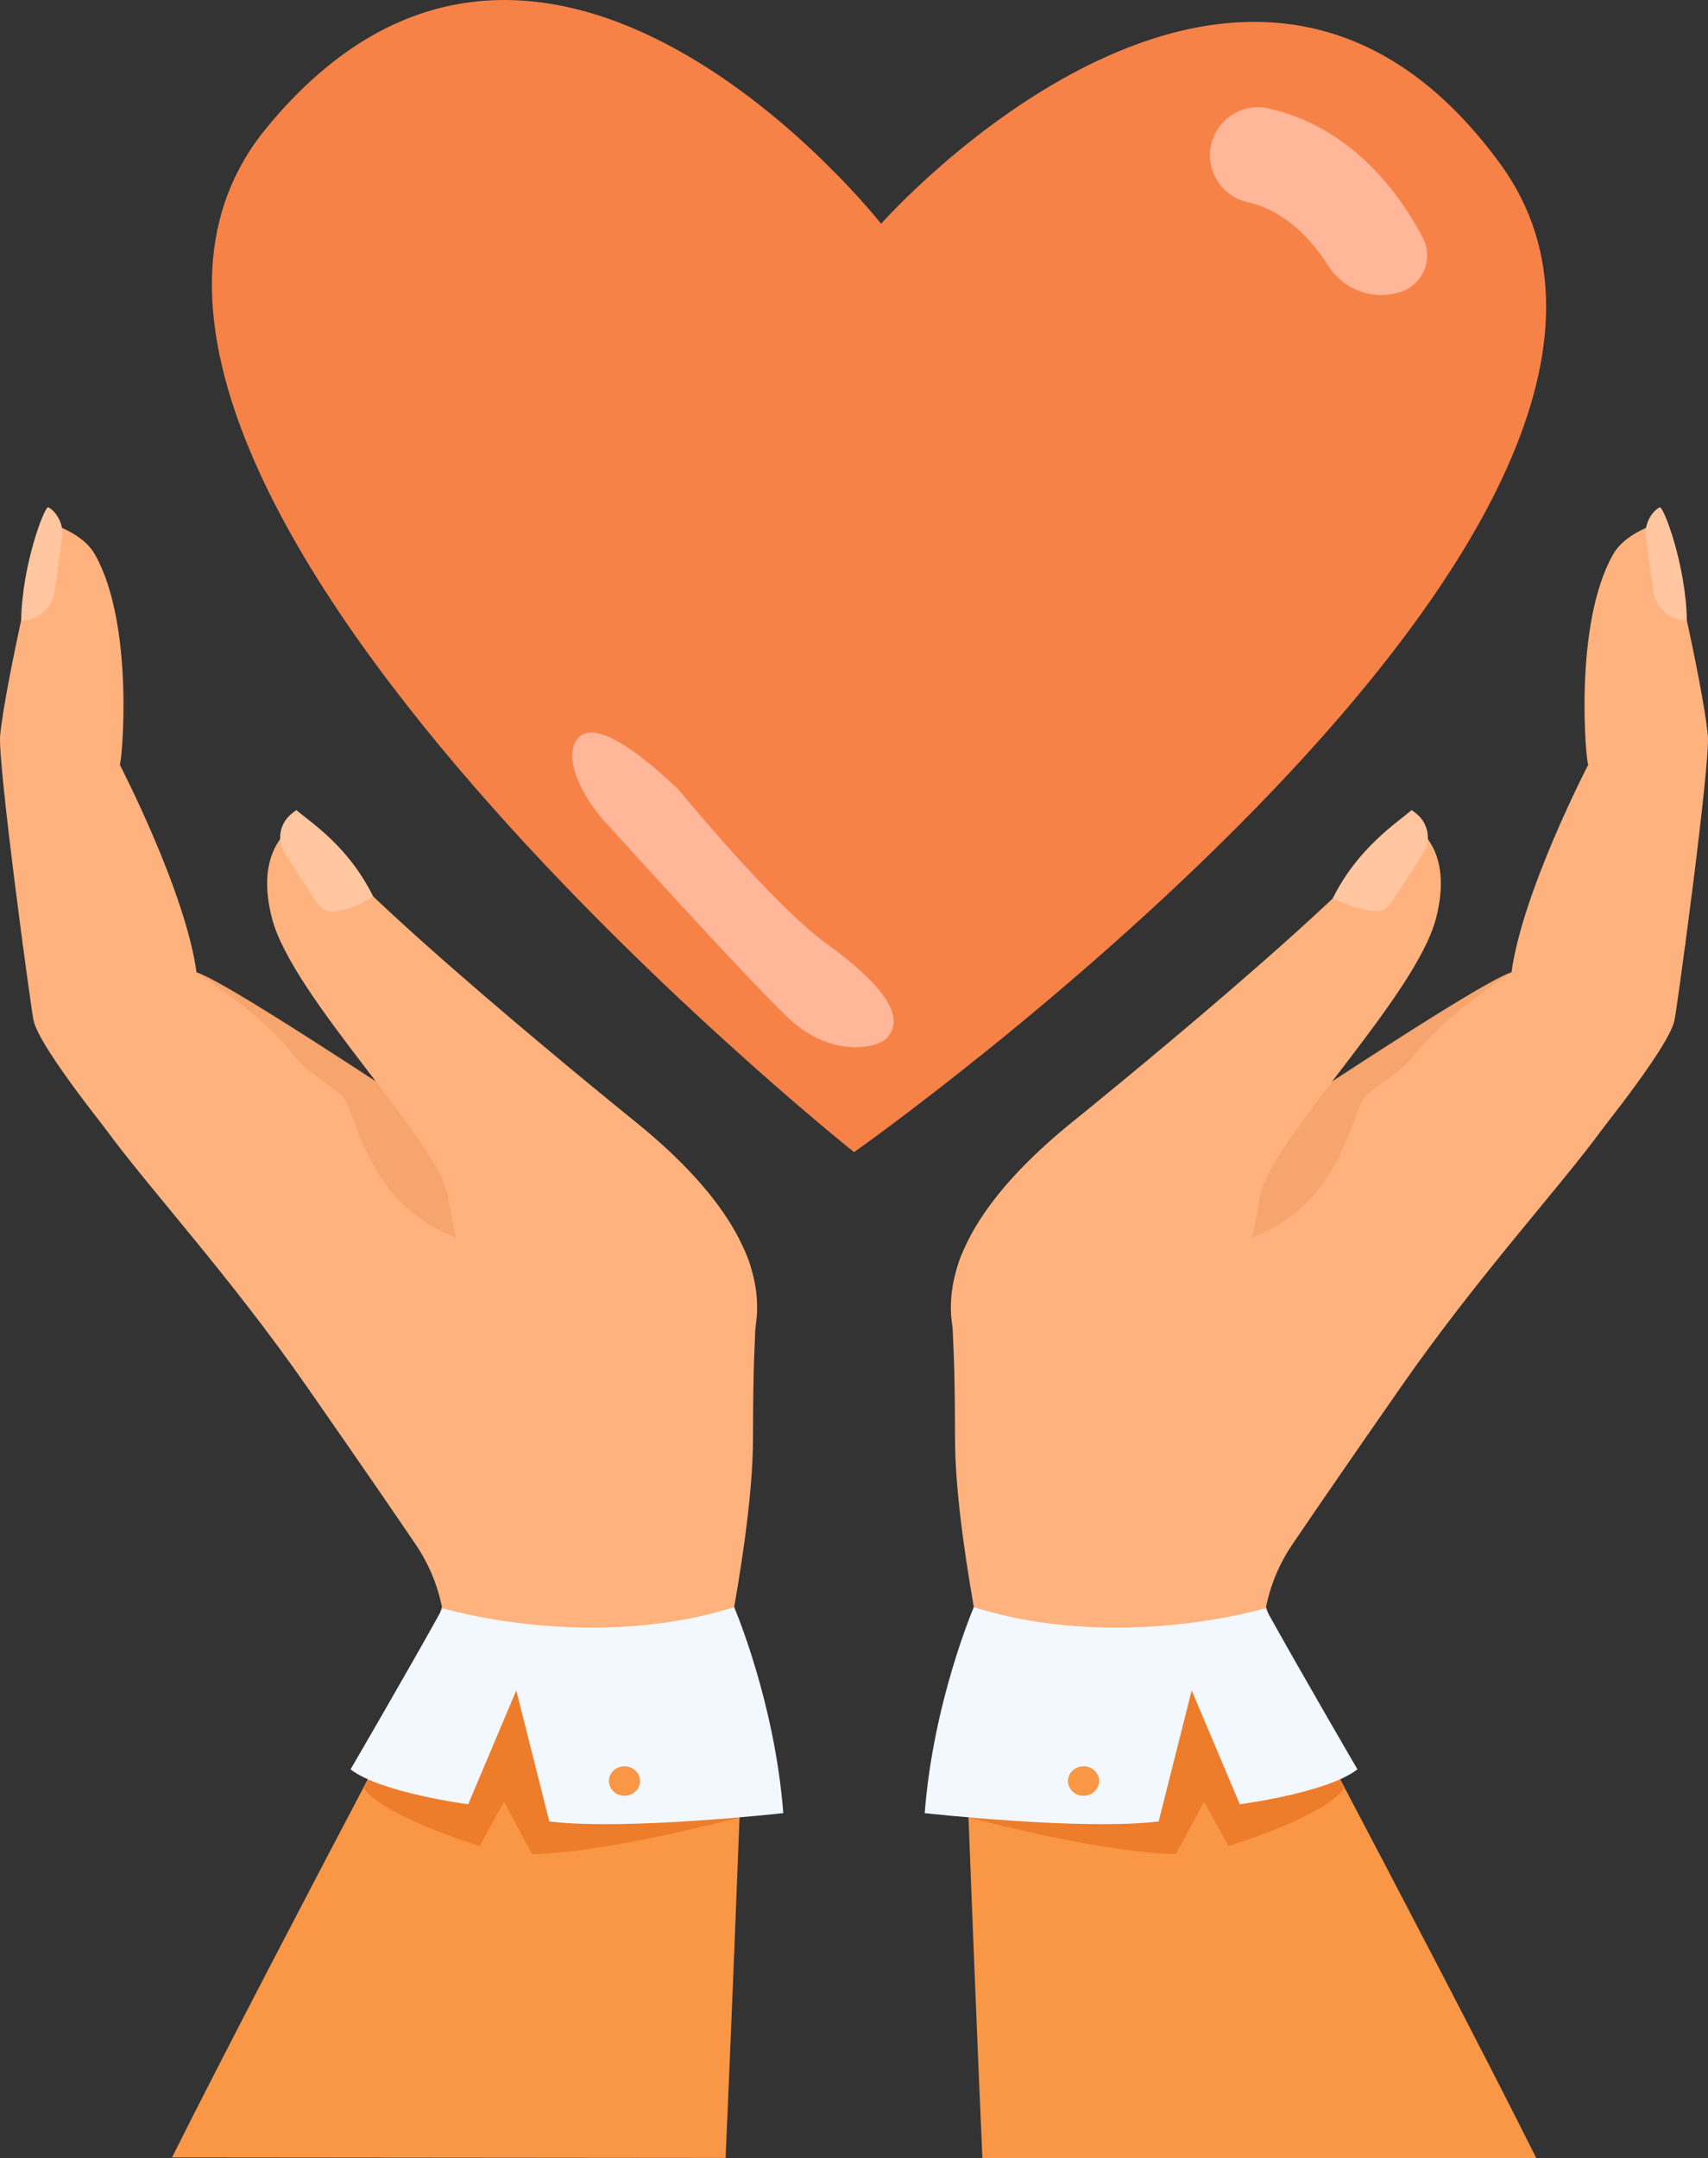 <svg width="224" height="283" viewBox="0 0 224 283" fill="none" xmlns="http://www.w3.org/2000/svg">
<rect x="0" y="0" width="224" height="283" fill="#333333" stroke="none"/>
<g clip-path="url(#clip0_427_2)">
<path d="M196.776 21.519C163.201 -24.602 115.556 29.343 115.556 29.343C115.556 29.343 71.132 -27.286 34.928 16.799C-1.275 60.883 112.01 151.07 112.01 151.07C112.01 151.07 230.351 67.638 196.776 21.517V21.519Z" fill="#F78248"/>
<path d="M183.656 38.288C180.107 39.43 176.229 38.04 174.231 34.891C172.091 31.517 168.626 27.644 163.587 26.498C160.199 25.727 158.075 22.352 158.845 18.961C159.616 15.57 162.986 13.444 166.376 14.216C177.295 16.699 183.543 25.361 186.592 31.161C188.049 33.932 186.638 37.343 183.656 38.288Z" fill="#FFB699"/>
<path d="M103.257 133.36C96.98 127.299 79.983 108.441 79.983 108.441C77.237 105.78 73.258 99.424 75.917 96.674C78.576 93.924 86.276 100.913 89.022 103.574C89.022 103.574 101.339 118.612 108.248 123.616C115.839 129.115 118.925 133.399 116.266 136.147C114.909 137.551 108.773 138.684 103.257 133.36V133.36Z" fill="#FFB699"/>
<path d="M2.981 123.802C4.019 128.384 6.051 137.238 13.776 147.922C19.346 155.627 29.939 167.02 40.309 181.91C47.785 192.648 52.124 198.983 54.508 202.501C56.205 205.003 57.376 207.788 57.961 210.707L40.021 264.641L82.668 268.375C82.668 268.375 98.736 212.196 98.751 188.634C98.751 188.626 98.751 188.618 98.753 188.614C98.751 185.882 98.777 182.971 98.846 179.859C99.149 165.44 103.335 154.08 61.688 153.683C61.514 153.683 61.355 153.559 61.167 153.493C59.543 152.864 57.064 151.731 53.409 148.783C52.794 148.288 52.147 147.745 51.469 147.147C47.403 143.551 43.546 140.718 39.918 138.479C20.983 126.761 2.035 119.638 2.977 123.802H2.981Z" fill="#FFB27D"/>
<path d="M0.019 96.454C0.643 89.678 5.684 68.364 5.684 68.364C5.684 68.364 10.617 69.499 12.425 72.66C17.714 81.914 15.985 100.155 15.706 100.263C15.698 100.263 24.309 116.828 25.77 127.481C25.77 127.489 25.77 127.481 25.77 127.481C25.77 127.481 48.606 139.883 53.415 148.783C53.707 149.324 53.94 149.858 54.11 150.371C54.763 152.37 55.039 155.108 55.002 158.149C54.841 168.931 50.585 183.512 44.224 182.39C42.653 182.108 5.913 141 4.392 133.76C4.035 132.054 -0.314 100.071 0.019 96.454Z" fill="#FFB27D"/>
<path d="M59.359 142.578C59.359 142.578 60.446 153.038 49.624 143.864L48.75 155.886L63.822 163.919L68.938 155.098L59.359 142.58V142.578Z" fill="#FFB27D"/>
<path d="M6.748 78.895C6.954 78.5 7.095 78.064 7.163 77.603C7.163 77.603 7.739 73.473 8.151 70.444C8.423 68.447 7.085 66.83 6.324 66.528C5.843 66.338 2.888 74.081 2.773 81.372C4.506 81.401 6.002 80.328 6.748 78.895Z" fill="#FFC69F"/>
<path d="M25.768 127.483C30.697 129.1 60.727 149.537 62.351 150.168C66.105 154.914 66.739 161.944 64.905 162.726C62.428 163.788 56.913 161.659 53.234 158.276C48.3 153.747 46.87 147.78 45.397 144.457C44.732 142.962 40.362 140.789 38.707 138.603C34.356 132.861 26.332 127.927 25.768 127.483V127.483Z" fill="#F6A56E"/>
<path d="M83.23 147.007C83.23 147.007 44.135 115.503 39.815 107.502C39.815 107.502 32.935 109.992 35.681 120.444C38.426 130.897 57.651 149.662 58.8 157.064C63.113 184.875 78.898 193.434 78.898 193.434C78.898 193.434 121.746 178.12 83.233 147.007H83.23Z" fill="#FFB27D"/>
<path d="M42.329 119.144C41.97 118.861 41.651 118.517 41.391 118.122C41.391 118.122 39.077 114.574 37.387 111.967C36.273 110.248 36.627 108.015 38.234 106.7C38.629 106.378 38.864 106.216 38.864 106.216C40.763 107.856 45.664 110.914 48.93 117.529C47.13 118.821 43.633 120.165 42.331 119.142L42.329 119.144Z" fill="#FFC69F"/>
<path d="M97.517 224.198C97.517 224.198 97.329 229.398 97.013 237.636C97.005 237.851 96.996 238.07 96.988 238.291C96.556 249.558 95.899 266.185 95.158 282.946C70.382 282.932 45.874 282.911 22.559 282.882C29.439 269.126 41.141 246.775 48.24 233.294C51.608 226.892 53.936 222.488 54.219 221.958C54.238 221.923 54.248 221.904 54.248 221.904C54.643 221.334 55.081 220.815 55.56 220.349C56.217 219.702 56.946 219.15 57.744 218.687C64.303 214.831 75.198 216.665 83.927 219.212C87.949 220.385 91.509 221.708 93.976 222.694C95.653 223.368 96.827 223.885 97.292 224.096C97.441 224.162 97.517 224.2 97.517 224.2V224.198Z" fill="#F99746"/>
<path d="M97.001 238.289C97.001 238.289 79.747 242.954 69.778 243.105L66.099 236.248L62.88 242.046C62.88 242.046 50.285 238.219 47.719 234.474L56.496 218.66L97.385 219.479L97.001 238.287V238.289Z" fill="#ED7D2B"/>
<path d="M96.284 210.734C96.284 210.734 101.6 223.091 102.726 237.739C102.726 237.739 81.939 240.049 72.043 238.827L67.71 221.642L61.403 236.575C61.403 236.575 49.953 235.088 45.974 231.997C45.974 231.997 53.384 219.293 58.052 210.875C58.052 210.875 77.315 216.685 96.284 210.734V210.734Z" fill="#F3F8FF"/>
<path d="M83.714 234.416C84.228 233.467 83.832 232.301 82.83 231.811C81.826 231.321 80.596 231.693 80.082 232.642C79.567 233.591 79.964 234.757 80.966 235.247C81.97 235.737 83.199 235.365 83.714 234.416Z" fill="#F99746"/>
<path d="M221.019 123.802C219.982 128.384 217.949 137.238 210.224 147.922C204.654 155.627 194.061 167.02 183.692 181.91C176.215 192.648 171.876 198.983 169.492 202.501C167.795 205.003 166.624 207.788 166.039 210.707L183.979 264.641L141.332 268.375C141.332 268.375 125.264 212.196 125.25 188.634C125.25 188.626 125.25 188.618 125.247 188.614C125.25 185.882 125.223 182.971 125.154 179.859C124.851 165.44 120.665 154.08 162.312 153.683C162.486 153.683 162.645 153.559 162.833 153.493C164.457 152.864 166.936 151.731 170.591 148.783C171.207 148.288 171.853 147.745 172.531 147.147C176.597 143.551 180.454 140.718 184.082 138.479C203.017 126.761 221.965 119.638 221.023 123.802H221.019Z" fill="#FFB27D"/>
<path d="M223.981 96.454C223.357 89.678 218.316 68.364 218.316 68.364C218.316 68.364 213.383 69.499 211.575 72.66C206.286 81.914 208.015 100.155 208.294 100.263C208.302 100.263 199.691 116.828 198.23 127.481C198.23 127.489 198.23 127.481 198.23 127.481C198.23 127.481 175.394 139.883 170.585 148.783C170.293 149.324 170.06 149.858 169.89 150.371C169.238 152.37 168.961 155.108 169 158.149C169.161 168.931 173.417 183.512 179.779 182.39C181.347 182.108 218.089 141 219.61 133.76C219.965 132.052 224.316 100.069 223.981 96.452V96.454Z" fill="#FFB27D"/>
<path d="M164.641 142.578C164.641 142.578 163.554 153.038 174.376 143.864L175.252 155.886L160.18 163.919L155.065 155.098L164.643 142.58L164.641 142.578Z" fill="#FFB27D"/>
<path d="M217.252 78.895C217.046 78.5 216.905 78.064 216.837 77.603C216.837 77.603 216.261 73.473 215.849 70.444C215.577 68.447 216.916 66.83 217.676 66.528C218.157 66.338 221.112 74.081 221.227 81.372C219.494 81.401 217.998 80.328 217.252 78.895Z" fill="#FFC69F"/>
<path d="M198.23 127.483C193.301 129.1 163.271 149.537 161.647 150.168C157.893 154.914 157.259 161.944 159.093 162.726C161.571 163.788 167.085 161.659 170.764 158.276C175.698 153.747 177.128 147.78 178.601 144.457C179.266 142.962 183.636 140.789 185.291 138.603C189.642 132.861 197.666 127.927 198.23 127.483V127.483Z" fill="#F6A56E"/>
<path d="M140.77 147.007C140.77 147.007 179.865 115.503 184.185 107.502C184.185 107.502 191.065 109.992 188.32 120.444C185.574 130.897 166.349 149.662 165.201 157.064C160.887 184.875 145.102 193.434 145.102 193.434C145.102 193.434 102.255 178.12 140.768 147.007H140.77Z" fill="#FFB27D"/>
<path d="M181.671 119.144C182.031 118.861 182.349 118.517 182.609 118.122C182.609 118.122 184.923 114.574 186.613 111.967C187.727 110.248 187.373 108.015 185.768 106.7C185.373 106.378 185.138 106.216 185.138 106.216C183.239 107.856 178.045 111.191 174.781 117.806C176.351 118.497 180.369 120.165 181.671 119.144V119.144Z" fill="#FFC69F"/>
<path d="M201.497 283C178.378 282.998 153.839 282.99 128.84 282.98C128.101 266.208 127.444 249.565 127.012 238.293C127.002 238.072 126.993 237.853 126.987 237.638C126.671 229.4 126.483 224.2 126.483 224.2C126.483 224.2 126.559 224.165 126.708 224.096C127.173 223.885 128.347 223.368 130.024 222.694C132.493 221.708 136.053 220.385 140.073 219.212C148.802 216.665 159.697 214.833 166.256 218.687C167.052 219.15 167.781 219.702 168.44 220.35C168.921 220.815 169.357 221.334 169.752 221.905C169.752 221.905 169.762 221.923 169.781 221.958C170.064 222.488 172.392 226.892 175.76 233.294C182.878 246.813 194.625 269.252 201.497 282.998V283Z" fill="#F99746"/>
<path d="M126.999 238.289C126.999 238.289 144.253 242.954 154.222 243.105L157.901 236.248L161.12 242.046C161.12 242.046 173.715 238.219 176.281 234.474L167.504 218.66L126.615 219.479L126.999 238.287V238.289Z" fill="#ED7D2B"/>
<path d="M127.714 210.734C127.714 210.734 122.398 223.091 121.272 237.739C121.272 237.739 142.059 240.049 151.955 238.827L156.288 221.642L162.595 236.575C162.595 236.575 174.045 235.088 178.024 231.997C178.024 231.997 170.614 219.293 165.946 210.875C165.946 210.875 146.683 216.685 127.714 210.734V210.734Z" fill="#F3F8FF"/>
<path d="M140.286 234.416C139.772 233.467 140.166 232.301 141.17 231.811C142.174 231.321 143.404 231.693 143.918 232.642C144.433 233.591 144.036 234.757 143.034 235.247C142.03 235.737 140.801 235.365 140.286 234.416Z" fill="#F99746"/>
</g>
<defs>
<clipPath id="clip0_427_2">
<rect width="224" height="283" fill="white"/>
</clipPath>
</defs>
</svg>

